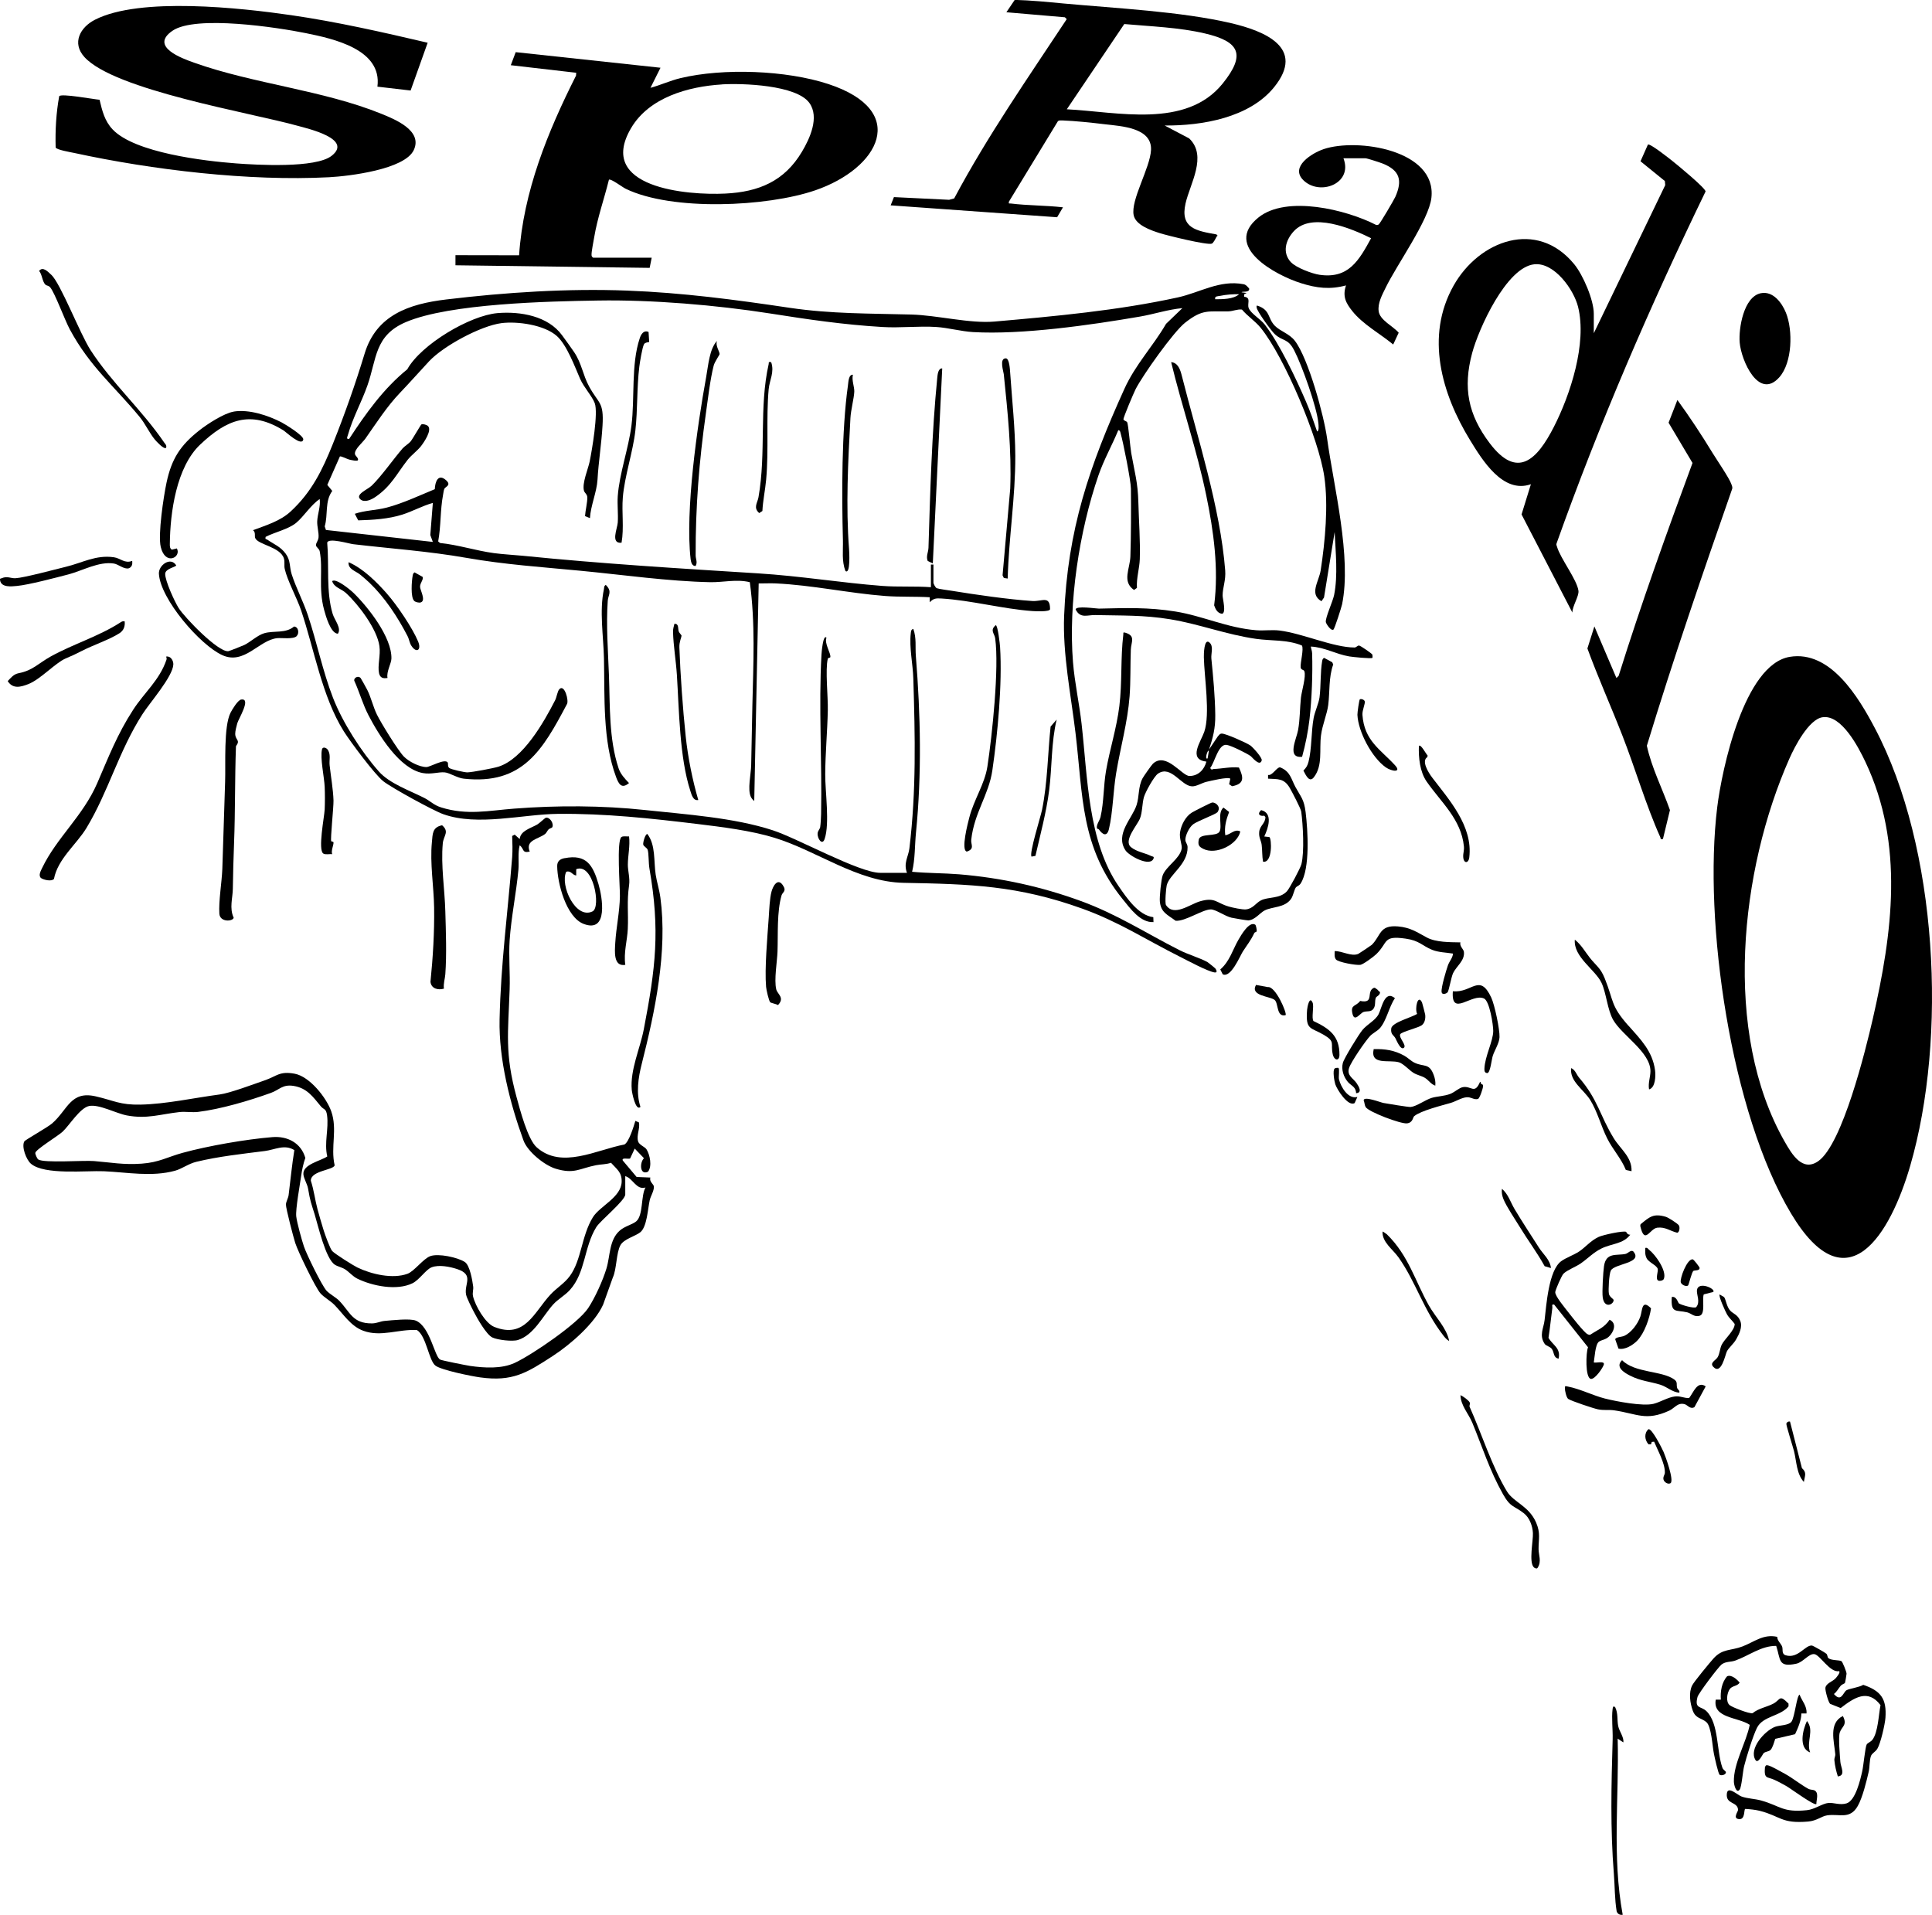 <?xml version="1.0" encoding="UTF-8"?><svg id="Layer_1" xmlns="http://www.w3.org/2000/svg" viewBox="0 0 365.6 362.35"><path d="M338.67,124.3c7.73-1.3,13.07,7.71,16.13,13.51,11.9,22.57,13.73,58.57,6.66,82.86-3.72,12.76-11.9,26.71-22.53,8.97-11.38-19-16.65-55.15-13.97-76.91.88-7.13,5.09-26.98,13.71-28.43ZM344.86,135.73c-2.6.42-5.25,5.57-6.24,7.81-9.34,21.1-12.71,51.81-.88,72.53,1.33,2.33,3.35,5.77,6.35,3.65,4.58-3.25,8.95-21.04,10.29-26.85,3.74-16.3,6.01-33.09-1.39-48.71-1.3-2.75-4.53-9-8.12-8.43Z"/><path d="M171.64,165.2c-.72-1.89.26-3.06.45-4.67,1.31-10.9,1.08-21.15.74-32.13-.08-2.74-.79-5.83-.48-8.56.04-.36.05-.73.48-.82.63,1.73.34,3.39.48,5.12.9,11.14,1.13,22.3.03,33.36-.25,2.5-.15,5.03-.74,7.47,2.95.28,5.98.24,8.92.48,7.93.66,15.56,2.33,23.03,5.06,6.87,2.51,12.2,6.02,18.59,9.26,1.71.87,3.79,1.45,5.33,2.27.09.05,1.44,1.12,1.49,1.2.23.29.5.87-.12.78-1.35-.21-5.11-2.25-6.55-2.97-6.42-3.21-11.56-6.62-18.5-9.11-12.18-4.38-21.07-4.64-33.8-4.88-8.71-.16-16.39-6.07-24.45-8.53-4.44-1.36-9.91-2.04-14.53-2.6-8.85-1.07-17.51-2.01-26.43-1.92-6.75.07-15.16,2.39-21.7.06-1.89-.67-9.79-5-11.37-6.25s-6.24-7.49-7.46-9.44c-4.11-6.55-5.61-15.59-8.07-22.88-.79-2.34-2.62-5.67-3.1-7.85-.15-.65.05-1.32-.16-1.98-.68-2.21-4.9-2.57-5.43-3.86-.16-.4.13-1.08-.41-1.48,2.49-.94,5.15-1.71,7.14-3.56,3.96-3.67,5.98-7.81,7.96-12.75,2.25-5.63,4.26-11.31,6.01-17.08,2.21-7.31,8.36-9.42,15.44-10.27,11.26-1.35,22.93-2.11,34.25-1.68,10.51.4,20.37,1.71,30.78,3.26,7.81,1.16,15.26,1.06,23,1.27,4.88.13,11.09,1.74,15.71,1.33,11.45-1,23.36-2.09,34.67-4.56,4.23-.92,7.93-3.37,12.48-2.51.51.1.76.5,1.07.83.1.85-1.43.45-1.43.71l.95.12-.47.24v.47c1.38.17.53,1.3.85,2.13.4,1.06,2.24,2.08,3.05,3.14,2.83,3.68,5.93,10.25,7.8,14.58.79,1.82,1.46,3.76,2.1,5.64.42-.06.27-1.26.24-1.56-.28-3.04-3.1-10.94-4.57-13.77-1.23-2.38-2.13-1.65-3.69-3.09-.62-.57-3.36-4.31-3.42-5.03-.01-.15-.06-.39.12-.36,2.53.82,1.92,2.39,3.33,3.82,1.02,1.04,2.76,1.49,3.8,2.86,2.56,3.37,5.48,14.12,6.08,18.44,1.27,9.19,4.67,22.45,2.84,31.4-.11.54-1.42,4.66-1.64,4.79-.49.31-1.41-1.14-1.44-1.44-.09-.85,1.32-3.88,1.57-5.1.75-3.74.28-8.13.1-11.92l-2.01,12.39-.48.7c-2.38-1.34-.48-3.73-.15-5.85.84-5.46,1.48-12.3.68-17.76-1.04-7.1-7.52-22.62-12.07-28.17-1.03-1.25-2.46-2.17-3.51-3.41-.88-.11-1.7.32-2.57.34-3.87.08-4.85-.48-8.19,2.15-2.2,1.73-7.98,9.89-9.35,12.55-.33.64-2.38,5.44-2.31,5.74.06.26.55.31.7.54.21.32.59,4.84.77,5.84.65,3.68,1.25,5.49,1.35,9.35.09,3.55.38,7.23.27,10.72-.06,1.77-.67,3.62-.54,5.44l-.55.39c-2.32-1.57-.77-4.01-.69-6.35.13-4.04.14-8.76.1-12.81-.02-1.6-1.45-8.73-1.94-10.46-.08-.27-.08-.57-.45-.62-1.17,2.86-2.73,5.59-3.74,8.52-3.66,10.62-5.73,24.22-4.83,35.4.31,3.84,1.2,7.85,1.63,11.7,1.13,9.94,1.19,22.2,6.98,30.64,1.53,2.23,3.77,5.56,6.59,5.9l.03.93c-2.45.15-4.38-2.55-5.81-4.31-8.03-9.91-7.51-19.52-8.95-31.52-.87-7.22-2.44-14.88-2.15-22.15.66-16.33,4.77-28.27,11.39-42.89,2.13-4.7,5.34-7.95,7.9-12.34l3.09-2.97c-2.73.25-5.36,1.14-8.04,1.6-9.31,1.6-22.28,3.47-31.6,2.93-2.2-.13-4.72-.82-6.9-.96-3.34-.22-6.9.21-10.24,0-7.37-.44-14-1.42-21.24-2.56-10.12-1.59-22.38-2.62-32.54-2.45-9.36.15-28.1.55-36.38,4.08-5.96,2.54-5.5,6.95-7.28,12-1.11,3.15-2.75,6.04-3.7,9.39-.09.33-.38.8.24.72,3.13-4.79,6.53-9.55,11-13.17,2.62-4.72,11.87-10.2,17.09-10.64,4.34-.36,9.56.55,12.21,4.2.75,1.03,1.61,2.19,2.28,3.19,1.44,2.14,1.64,4.3,2.82,6.47,1.81,3.34,2.83,2.86,2.55,7.44-.2,3.44-.75,6.78-.95,10.24-.14,2.34-1.29,4.87-1.43,7.26l-.93-.39c.06-1.01.46-2.62.43-3.56-.02-.58-.52-.82-.63-1.24-.39-1.41.78-4.1,1.07-5.49.46-2.26,1.65-9.22.97-11.07-.49-1.33-2.05-2.97-2.77-4.61-1-2.28-2.5-6.4-4.4-8.1-2.36-2.11-7.45-2.83-10.49-2.44-3.92.51-11.01,4.33-13.71,7.24-1.85,1.99-3.59,3.96-5.48,5.94-2.52,2.64-4.46,5.7-6.56,8.68-.49.7-2.15,2.07-1.96,2.94.08.36.7.72.56,1.13-.13.25-1.37-.04-1.68-.12-.39-.1-1.52-.7-1.74-.58l-2.38,5.38.94,1.14c-1.45,1.96-.77,4.48-1.43,6.71l.23.68,20.23,2.26-.48-1.3.48-6.08c-1.98.55-3.85,1.6-5.77,2.21-2.65.84-5.59,1.01-8.35,1.09l-.65-1.24c1.91-.66,4.01-.65,6.02-1.17,3.01-.78,6.25-2.31,9.12-3.49.05-1.38.63-3.04,2.14-1.69,1.05.94-.12,1.21-.32,1.6-.14.28-.19.83-.26,1.18-.55,2.89-.38,5.9-.92,8.79l.34.3c3.46.35,6.79,1.46,10.22,1.92,1.71.23,3.68.33,5.45.5,14.83,1.5,29.64,2.4,44.51,3.33,8.04.5,15.7,1.78,23.56,2.38,2.93.22,6.19.02,9.16.24v-4.29h.48v3.45c0,.17.38.94.63,1.03.48.17,2.18.38,2.85.49,4.53.74,10.69,1.63,15.21,1.93,1.88.13,3.37-1.14,3.38,1.56-.1.53-2.8.38-3.39.34-5.51-.39-11.61-2.04-17.14-2.37-1.06-.06-1.49-.05-2.25.71v-.95c-2.74-.16-5.74-.03-8.45-.24-6.88-.53-13.79-2.06-20.71-2.38-1.06-.05-2.14.02-3.2.01l-.84,41.17c-.27-.22-.49-.47-.64-.78-.67-1.4.02-4.27.06-5.99.08-3.81.14-7.66.23-11.44.18-7.74.57-15.49-.49-23.2-2.51-.62-5.06.05-7.48,0-7.9-.16-16.58-1.4-24.52-2.16-7.28-.7-14.38-1.17-21.6-2.44s-14.24-1.74-21.45-2.59c-.77-.09-4.69-1.27-4.92-.29.39,4.38-.24,9.24,1.03,13.47.35,1.16,1.72,2.72.99,3.76-1.37-.03-2.3-3.39-2.61-4.53-1.13-4.16-.16-7.67-.83-11.07-.11-.55-.7-.74-.71-1.19,0-.35.44-.85.49-1.43.08-.91-.3-2.1-.25-3.08.06-1.34.66-2.78.47-4.18-1.67,1.1-2.99,3.28-4.44,4.49s-4.1,1.79-5.79,2.66c-.13.57.1.38.31.53,1.27.88,2.49,1.3,3.5,2.68.94,1.29.67,2.48,1.12,3.88.81,2.53,2.18,5.12,3.04,7.68,1.73,5.17,2.8,10.59,4.78,15.7,1.81,4.66,5.36,10.2,8.68,13.94,2.02,2.28,5.87,3.61,8.58,4.99,1.15.58,1.78,1.36,3.2,1.8,4.89,1.54,9.02.6,13.82.23,8.11-.63,16.72-.6,24.71.26,7.74.83,16.92,1.44,24.26,3.85,4.65,1.52,16.35,8.04,20.29,8.04h5.12ZM234.48,55.68c-1.17-.03-2.48.07-3.62.31-.41.09-1.06.01-.9.64,1.4-.01,3.42.01,4.52-.95Z"/><path d="M123.32,48.77l-.38,1.92-36.75-.49v-1.91s12.04.02,12.04.02c.8-12.05,5.41-23.36,10.77-33.99l.04-.55-12.38-1.43.93-2.47,27.4,2.95-1.9,3.8c1.92-.52,3.72-1.36,5.66-1.83,8.12-1.95,20.07-1.5,28.02,1.12,15.45,5.09,9.59,15.96-2.51,20.11-9.13,3.13-27.09,3.96-35.86-.3-.59-.28-2.84-1.99-3.17-1.71-.9,3.64-2.17,7.19-2.79,10.9-.13.78-.52,2.69-.5,3.32,0,.29.09.37.31.54h11.07ZM136.6,15.98c-6.35.39-13.77,2.45-17.19,8.28-6.62,11.29,10.65,12.73,17.84,12.37,6.33-.31,11.17-2.33,14.49-7.89,1.51-2.52,3.36-6.55,1.43-9.25-2.44-3.42-12.7-3.76-16.58-3.52Z"/><path d="M301.6,63.06l13.52-28.03-.07-.77-4.61-3.74,1.4-3.16c.38-.28,4.05,2.64,4.63,3.1.87.68,6.33,5.18,6.28,5.78-10.51,21.69-20.1,43.85-28.19,66.58-.11.24.02.42.08.64.64,2.23,3.79,6.24,4.06,8.35.13.99-1.19,2.96-1.15,4.11l-9.62-18.57,1.77-5.72c-5.28,1.86-9.18-4.53-11.52-8.35-5.38-8.79-8.52-19.65-3.1-29.25,4.82-8.53,15.75-12.63,22.81-4.04,1.68,2.05,3.71,6.77,3.71,9.38v3.69ZM290.36,50.01c-5.3.53-10.56,12.23-11.78,16.8-1.77,6.59-.76,11.64,3.3,17.03,5.28,7,9.01,3.09,12.14-3.01s6.33-15.86,4.6-22.78c-.81-3.25-4.48-8.42-8.26-8.04Z"/><path d="M80.93,8.08l-3.23,9.05-6.28-.73c.92-7.06-8.29-9.06-13.56-10.13s-20.83-3.46-25.22-.45,1.79,5.23,4.14,6.06c11.27,4,24.33,5.18,35.35,9.64,2.69,1.09,7.89,3.21,6.17,6.88s-12.24,4.94-16.04,5.14c-15.16.79-33.4-1.38-48.24-4.6-.62-.13-3.34-.59-3.49-1.03-.09-3.23.09-6.52.67-9.7.32-.58,6.6.59,7.64.67.5,2.09.95,4.01,2.48,5.62,4.2,4.42,17.35,5.97,23.34,6.42,3.98.3,15.06.94,18.09-1.43,4.08-3.19-4.41-5.13-6.44-5.69-8.98-2.5-34.62-6.73-40.33-13-2.43-2.67-.81-5.63,1.98-7.06,8.49-4.36,27.63-2.25,37.13-.87,8.69,1.26,17.31,3.22,25.85,5.22Z"/><path d="M220.43,23.77l4.6,2.42c3.5,3.34.15,8.58-.69,12.33-1.04,4.66,2.03,5.16,5.85,5.84.4.31.1.26,0,.48-.15.31-.6,1.18-.88,1.27-.91.31-8.46-1.55-9.84-1.99-1.64-.52-4.55-1.5-4.94-3.39-.6-2.88,3.11-8.93,3.28-12.34.21-4.24-5.63-4.51-8.69-4.87-2.48-.3-5.64-.64-8.1-.73-.29,0-.57-.04-.82.13l-9.28,15.24c-.07.48.01.31.35.35,3.26.4,6.62.35,9.88.72l-1.11,1.88-31.5-2.25.62-1.56,10.45.51.95-.26c6.29-11.8,13.94-22.79,21.3-33.93l-.35-.35-11.07-.95,1.58-2.34c3.07.08,6.17.39,9.24.68,9.87.91,22.27,1.51,31.73,3.73,6.28,1.48,14.14,4.63,8.13,12.09-4.68,5.81-13.65,7.32-20.7,7.27ZM201.87,20.68c9.54.47,22.57,3.74,29.51-4.88,4.4-5.47,3.22-7.93-3.37-9.47-4.89-1.15-10.25-1.33-15.26-1.78l-10.88,16.14Z"/><path d="M104.47,156.58c-.06.1-.5.19-.68.39-.25.27-.39.66-.64.85-1.33,1.01-3.78,1.14-2.91,3.33-1.52.34-1-.52-1.9-1.19-.38,1.52-.1,3.11-.24,4.64-.4,4.35-1.37,9.02-1.66,13.34-.2,3.02.11,6.24,0,9.29-.28,8.28-.95,12.07,1.3,20.35.65,2.38,2.11,8,3.81,9.52,4.71,4.22,11.33.47,16.6-.52.86-.42,1.79-3.49,2.08-4.47l.67.28c.26,1.19-.5,2.41-.15,3.6.2.68,1.28,1.01,1.59,1.5.65,1.02,1.09,3.21.29,4.23-1.57.75-1.62-1.71-.77-2.55l-1.75-1.82-.87,1.87c-.29.18-1.67-.26-1.39.39l2.62,3.11,2.61.11c-.29.78.65,1.25.66,1.73.02.83-.62,1.78-.79,2.55-.36,1.61-.51,5.04-1.78,6.07-.89.73-3.09,1.27-3.75,2.43-.82,1.44-.7,4.52-1.46,6.16l-1.83,5.11c-1.61,3.58-6.22,7.57-9.53,9.72-4.95,3.22-7.61,4.89-13.72,4.05-1.64-.22-7.37-1.38-8.48-2.23-1.26-.95-1.73-5.65-3.5-6.73-3.48-.21-6.77,1.37-10.14.14-2.42-.88-3.79-3.2-5.52-4.95-.72-.72-1.95-1.4-2.61-2.15-.96-1.1-4.25-7.91-4.76-9.52-.33-1.02-1.77-6.52-1.76-7.26,0-.54.44-1.21.51-1.82.35-2.82.63-5.71,1.08-8.49-1.87-1.17-3.68-.07-5.59.17-4.25.54-8.79,1.03-12.95,2.04-1.52.37-2.68,1.31-4.03,1.69-4.42,1.21-9.06.29-13.45.1-3.41-.15-11.26.75-13.82-1.42-.89-.75-1.83-3.24-1.25-4.24.16-.27,4.38-2.64,5.24-3.38,3-2.6,3.46-6.24,8.28-5.13,3.48.8,4.56,1.64,8.45,1.56,4.85-.1,10.14-1.28,14.99-1.92,1.96-.26,6.4-1.94,8.52-2.67,2.3-.79,2.79-1.79,5.66-1.26s6.03,4.56,6.93,7.11c1.23,3.49-.16,6.71.65,10.24-.28.91-4.5.99-4.51,2.89.58,1.76.79,3.64,1.27,5.42.31,1.14.83,2.95,1.18,4.05.23.72,1.2,3.44,1.61,3.86.55.57,3.93,2.7,4.75,3.1,2.65,1.28,6.7,2.23,9.51,1.18,1.25-.47,2.98-2.86,4.29-3.33,1.52-.55,5.19.23,6.53,1.11.95.62,1.43,3.47,1.58,4.62.09.66-.19,1.16-.02,1.89.4,1.73,2.31,5.1,4.01,5.77,5.82,2.32,7.54-2.8,10.65-6.13,1.14-1.23,2.63-2.1,3.65-3.49,2.22-3.03,2.2-7.61,4.36-11.12,1.32-2.14,5.36-3.76,5.45-6.71.06-1.83-.95-2.41-2.02-3.61-.9.33-1.91.28-2.81.46-3.18.63-4.14,1.74-7.68.66-2.12-.65-5.31-3.24-6.07-5.35-2.57-7.05-4.68-15.37-4.52-22.88.23-10.57,1.56-20.31,2.38-30.7.1-1.31.05-2.72,0-4.03l.48-.25.95.84c.12-1.58,2.1-2.05,3.32-2.76.45-.27,1.42-1.21,1.61-1.27.76-.2,1.62,1.15,1.21,1.83ZM118.32,222.58v3.45c0,1.14-4.72,4.95-5.48,6.18-2.37,3.84-2.01,8.59-5,11.9-.95,1.05-2.24,1.72-3.18,2.76-1.97,2.2-3.63,5.75-6.64,6.7-1.05.33-3.86,0-4.86-.48-1.13-.55-2.88-3.65-3.49-4.84-.37-.72-1.36-2.63-1.48-3.3-.37-2,1.56-3.7-1.63-4.78-1.4-.47-3.51-.89-4.89-.35-1.1.43-2.31,2.39-3.64,3.03-2.96,1.43-7.53.52-10.4-.88-.88-.43-1.53-1.25-2.3-1.75-.61-.4-1.43-.55-1.96-.89-1.77-1.14-3.17-7.41-3.82-9.51-.7-2.24-.84-2.47-1.26-4.93-.14-.83-.83-1.91-.88-2.7-.12-1.87,3.31-2.51,4.52-3.35-.61-2.6.31-5.2-.04-7.79-.18-1.33-.62-1.03-1.17-1.69-1.48-1.78-2.61-3.47-5.17-3.87-2.09-.33-2.63.72-4.28,1.32-4.13,1.49-9.52,3.08-13.78,3.6-1.15.14-2.41-.1-3.54.03-3.65.41-6.11,1.35-9.93.64-2.04-.38-5.28-2.16-7.15-1.79-1.73.35-3.72,3.64-5.02,4.86-.82.78-5.12,3.38-5.17,4.02-.02.28.36,1.11.56,1.24,1.1.71,8.57.14,10.53.3,3.25.26,5.55.74,9.05.49,3.26-.23,4.88-1.26,7.72-2.04,4.83-1.33,12.05-2.58,17.01-2.98,2.85-.23,5.42,1.1,6.23,3.94-.38,1.04-.64,2.31-.79,3.4-.24,1.7-1.08,6.29-.93,7.67.13,1.17,1.05,4.5,1.46,5.7.5,1.48,3.34,7.31,4.27,8.35.56.62,1.8,1.28,2.39,1.89,2.09,2.16,2.5,4.32,6.19,4.3.93,0,1.61-.4,2.41-.47,1.38-.12,4.87-.51,5.94-.04,2.67,1.15,3.5,6.75,4.55,7.35.3.18,4.98,1.1,5.7,1.21,2.68.38,5.93.58,8.42-.57,3.32-1.54,11.98-7.46,13.91-10.37,1.3-1.96,2.78-5.24,3.46-7.49.73-2.4.49-5.44,2.55-7.21.94-.81,2.32-1.1,3.06-1.7,1.39-1.13.88-4.87,1.78-6.43-1.72.54-2.39-1.74-3.81-2.14Z"/><path d="M314.69,158.77c-.61.09-.37-.05-.5-.33-2.67-5.92-4.77-13.08-7.18-19.25-2.15-5.51-4.6-10.96-6.62-16.48l1.32-4.17,4.17,9.76.42-.41c4.25-13.57,9.05-26.95,13.98-40.28l-4.53-7.62,1.67-4.3c2.35,3.24,4.57,6.6,6.65,10.02.8,1.31,3.2,4.8,3.58,5.95.09.27.21.51.15.81-5.63,16.13-11.18,32.29-16.16,48.65.9,4.17,2.95,8.14,4.37,12.18l-1.33,5.49Z"/><path d="M254.23,29.96c1.84,4.8-4.5,7.18-7.59,4.14-2.59-2.54,1.64-5.14,3.84-5.88,6.38-2.15,21.42.16,20.39,9.21-.48,4.25-6.57,12.69-8.67,17.04-.66,1.36-1.51,2.88-1.31,4.42.22,1.71,2.74,2.83,3.79,4.07l-1.04,2.23c-2.47-2.04-5.72-3.79-7.73-6.31-1.25-1.56-1.89-2.82-1.2-4.87-3.05.82-5.55.51-8.51-.42-4.75-1.48-14.93-6.94-8.04-12.45,5.3-4.24,16.6-1.47,22.2,1.4.2.07.37.04.54-.07.26-.17,2.88-4.63,3.14-5.21,1.39-3.13.85-5.01-2.36-6.3-.47-.19-2.98-1.01-3.28-1.01h-4.17ZM244.32,49.64c.95,1.02,3.99,2.16,5.38,2.36,5.5.8,7.46-2.72,9.76-6.92-3.73-1.85-11.25-5.02-14.64-1.31-1.55,1.69-2.22,4.05-.51,5.88Z"/><path d="M336.31,309.76c.04.77.67,1.19.92,1.81.22.52-.17,1.41.7,1.67,2.31.69,3.64-1.94,4.94-1.85.23.02,2.58,1.38,2.75,1.56.24.24.16.66.39.84.58.46,2.09.32,2.47.57.19.13.96,2.01.95,2.37,0,.19-.26,1.66-.31,1.75-.07.12-.56.25-.79.52-.44.51-.73,1.15-1.29,1.56,1.4,1.66,1.75-.34,2.38-.71.51-.3,2.45-.56,3.17-1.02,3.36,1.15,4.45,2.65,4.2,6.24-.09,1.25-.91,4.82-1.53,5.85-.38.63-1.02.83-1.22,1.4-.28.8-.22,2.07-.41,2.92-.42,1.84-1.17,4.91-2.07,6.5-1.5,2.66-3.51,1.43-5.82,1.79-1.08.17-1.92,1.03-3.59,1.17-5.08.44-5.18-1.02-9.15-2.03-.84-.21-1.86-.31-2.73-.36-.32.06.05,2.06-1.2,1.93s-.15-1.43-.17-1.76c-.07-1.62-2.4-.96-2.11-3.13.19-1.43,2.05.35,2.74.6,1.14.42,2.54.43,3.75.77,3.69,1.04,4.03,2.3,8.64,1.83,1.52-.15,2.91-1.27,4.1-1.37,1.01-.08,2.16.46,3.41.08,1.71-.53,2.61-4.48,2.97-6.08.24-1.07.56-4.54.84-5.06.16-.29.78-.5,1.08-.89,1.09-1.42,1.18-4.81,1.54-6.56-2.4-3.18-5.01-1.39-7.54.55l-1.98-.79c-.36-.26-.98-2.56-.91-3.04.12-.83,1.28-1.16,1.86-1.72.17-.17,1.1-1.24.72-1.43-1.72.33-3.61-3.07-4.66-3.22s-2.12,1.53-3.42,1.81c-3.52.76-2.95-.78-3.81-3.37-2.83-.03-5.15,1.85-7.73,2.77-.89.32-1.78.13-2.6.74-.56.41-4.38,5.46-4.56,6.15-.61,2.32.67,1.68,1.71,2.71,2.35,2.32,1.88,7.57,3,10.69.14.39.62.66.65.78.12.51-.79.78-1.16.56-.29-.18-.98-3.4-1.1-4.01-.3-1.47-.47-5.14-1.42-5.96s-2.02-.65-2.58-2.18c-.52-1.43-.8-3.4-.11-4.78.36-.71,3.32-4.29,4-5.05,1.73-1.95,3.29-1.46,5.53-2.32s3.95-2.4,6.57-1.81Z"/><path d="M333.19,55.49c2.32-.48,4,1.79,4.77,3.69,1.34,3.32,1.22,9.43-1.25,12.21-3.89,4.38-7.21-3.16-7.5-6.55-.23-2.69.75-8.68,3.98-9.35Z"/><path d="M228.77,141.86l1.67-2.49c.23-.24.38-.56.78-.55.77.01,4.62,1.72,5.38,2.24.48.33,2.3,2.34,2.16,2.83-.35,1.29-1.87-.66-2.06-.79-.79-.57-3.67-1.99-4.55-2.14-1.6-.27-2.28,3.33-3.14,4.37.32.51.41.2.65.19,1.6-.05,3.18-.45,4.79-.28.87,1.86,1.1,3.1-1.3,3.54l-.56-.38.23-1.04c-.39-.41-3.79.42-4.53.59-.87.21-1.9.89-2.73.85-2.05-.08-3.96-4.08-6.43-2.4-.76.52-2.42,3.54-2.67,4.47-.33,1.22-.29,2.92-.74,4.02-.52,1.29-3.18,4.2-1.7,5.42,1.08.89,2.64,1.09,3.81,1.67.24.12.62.06.46.48-.64,1.68-4.64-.49-5.33-1.57-1.98-3.09,1.29-5.98,2.12-8.55.53-1.63.28-3.45,1.13-5.06.2-.38,1.72-2.54,1.98-2.78,2.5-2.26,5.46,2.32,6.88,2.34,1.66.02,2.83-1.2,3.22-2.72-3.55-.41-1.04-3.78-.4-5.64,1.15-3.37,0-10.31-.08-14.11-.01-.5.02-3.75,1.09-2.76.79.72.24,2.09.33,3,.35,3.54.7,7.14.74,10.7.03,2.47-.42,4.27-1.2,6.56ZM228.52,143.53l.24-1.43c-.15-.33-.66,1.03-.47,1.43h.23Z"/><path d="M259.66,123.81c.08.13.09.59.05.67-.15.22-3.79-.16-4.37-.26-2.6-.44-4.66-1.74-7.29-1.87.06.44.24.84.25,1.3.12,3.88-.06,8.56-.49,12.39-.27,2.34-.78,4.92-1.41,7.17-2.95.32-1.07-3.34-.76-5.05.38-2.14.32-4.06.54-6.13.13-1.2,1-4,.65-5-.12-.36-.64-.2-.7-.74-.1-.87.64-3.5.23-4.14-2.76-1.14-5.76-.85-8.63-1.25-5.69-.81-10.71-2.79-16.28-3.71-5.02-.83-9.24-.68-14.22-.8-1.45-.04-2.78.72-3.68-1.05,0-.78,3.88-.16,4.4-.17,5.1-.11,9.33-.28,14.49.55s9.76,3.09,15.26,3.54c1.47.12,2.98-.12,4.46.06,4.35.55,10.15,3.2,14.16,3.21.34,0,.55-.39.86-.37.29.02,2.42,1.53,2.49,1.66Z"/><path d="M245.26,167.88c-.37.47-.52,1.63-.97,2.25-1.21,1.68-3.52,1.41-4.98,2.16-.9.46-1.81,1.79-3.08,1.88-.26.02-2.79-.42-3.19-.51-1.27-.3-3.01-1.58-3.92-1.57-1.59.02-4.84,2.3-6.65,2.15-1.56-1.17-2.81-1.56-2.99-3.69-.07-.88.25-4.14.55-4.93.66-1.71,3.22-3.12,3.58-5,.14-.74-.49-1.92-.3-3.15.21-1.36,1.04-2.98,2.24-3.71.41-.25,3.62-1.89,3.84-1.9.63-.03,1.34.61,1.25,1.26-.06.2-.12.43-.27.59-.42.43-3.63,1.6-4.54,2.24-.75.53-1.53,2.1-1.52,2.98,0,.46.41.8.42,1.37.06,3.29-3.45,5.15-3.95,7.25-.13.54-.37,3.35-.13,3.72,1.51,2.28,4.5-.16,6.46-.72,2.86-.81,3.03.31,5.42,1,.72.21,2.55.6,3.23.54,1.35-.13,1.88-1.21,2.84-1.7,1.42-.73,3.56-.26,4.93-1.73.51-.55,2.54-4.36,2.74-5.12.59-2.31.3-7.51-.03-9.95-.08-.59-1.76-3.78-2.18-4.5-1.08-1.84-2.23-1.63-4.1-1.74v-.71c.79.21,1.61-1.44,2.26-1.44,1.97.76,2.11,2.23,2.93,3.74,1.06,1.95,1.61,2.28,1.92,4.75.41,3.38.89,10.66-.95,13.51-.29.44-.7.49-.85.69Z"/><path d="M10.2,166.33c-.43.52-1.92.19-2.45-.18-.54-.49-.02-1.39.23-1.91,2.73-5.7,7.72-9.82,10.41-16.02,2.16-4.98,3.78-9.24,6.81-13.91,2.11-3.26,4.97-5.58,6.29-9.43.09-.25.03-.4-.05-.63.84-.17,1.4.76,1.36,1.51-.13,2.32-4.46,7.22-5.83,9.37-4.5,7.01-6.42,14.61-10.6,21.54-1.89,3.13-5.44,5.85-6.16,9.66Z"/><path d="M84.72,144.29c.14.22-.07.72.28,1.03.31.28,2.93.85,3.45.84.95-.03,4.89-.77,5.85-1.07,4.69-1.47,8.6-8.39,10.75-12.58.3-.58.42-1.67.79-2.08.98-1.1,1.89,2.27,1.42,2.86-4.56,8.62-8.35,15.29-19.51,14.06-1.21-.13-2.68-1.11-3.59-1.19-1.19-.11-2.54.42-4.15.13-4.4-.8-8.33-7.2-10.27-10.92-1.09-2.09-1.73-4.44-2.71-6.58-.08-.53.74-1,1.21-.49.09.1,1.12,1.99,1.28,2.29.71,1.44,1.1,3.19,1.8,4.62.76,1.56,4.01,6.85,5.12,7.97.93.94,2.92,1.97,4.25,1.97.71,0,3.51-1.69,4.05-.85Z"/><path d="M307.72,233.12c.06.03.19.55.78.53-1.34,1.78-3.52,1.65-5.48,2.62-1.51.75-2.54,1.87-3.87,2.8-.91.64-2.58,1.26-3.28,1.95-.36.36-1.48,2.95-1.56,3.46-.11.72,1.87,3.06,2.43,3.79s3.04,3.91,3.67,4.2c.18.08.33.18.54.09,1.43-.95,2.63-1.31,3.64-2.82,1.46.68.77,2.36-.14,3.2-.67.62-1.41.6-1.89.96-.69.53-.8,3-.96,3.92.43.14,2.04-.35,1.91.36-.11.56-1.68,2.88-2.47,2.75-1.08-.17-.94-5.03-.53-5.98l-6.41-8.08c-.57-.1-.3.26-.34.6-.26,1.89-.43,3.8-.73,5.69.83,1.44,2.36,1.92,1.91,3.94-1.06-.18-.78-1.23-1.32-1.89-.33-.4-1.07-.54-1.31-.9-1.1-1.64-.2-2.95-.02-4.5.33-2.78.76-9.41,3.14-11.15.92-.67,2.41-1.18,3.4-1.84,1.23-.83,2.18-2.05,3.68-2.75.8-.38,4.73-1.24,5.22-.96Z"/><path d="M45.66,132.38c1.94-.29-.53,3.65-.76,4.49-.15.54-.4,1.5-.39,2.03.02.76.48,1.05.51,1.44.04.45-.36.72-.37.93-.22,6.1-.12,12.22-.36,18.33-.11,2.85-.19,5.7-.23,8.58-.02,1.77-.69,3.66.16,5.48-.12.72-2.6.92-2.71-.76-.15-2.41.46-5.9.56-8.43.2-5.5.34-11.1.53-16.54.12-3.3-.3-10.43,1.02-13.05.32-.63,1.39-2.41,2.03-2.51Z"/><path d="M44.24,77.88c2.9-.46,6.47.72,9.03,2.04.69.36,4.27,2.54,4.12,3.26-.29,1.4-3.27-1.44-3.74-1.73-6.28-3.9-10.78-2.05-15.78,2.69-4.48,4.24-5.68,12.81-5.73,18.81,0,.43-.02.8.38,1.07l.95-.24c.91,1.65-2.18,3.36-3.05-.28-.56-2.33.54-9.55,1.09-12.15.97-4.56,2.62-7.09,6.25-9.94,1.49-1.17,4.63-3.22,6.48-3.52Z"/><path d="M207.95,156.96c-.06-.09-.35-.09-.38-.26-.12-.68.53-1.4.69-2.13.64-2.78.55-5.89,1.04-8.72.71-4.08,2.01-8.08,2.52-12.24.55-4.48.21-9.06.75-13.54.03-.28-.1-.48.35-.35,2.04.6,1.13,1.74,1.07,3.2-.11,2.86-.02,6.01-.23,8.82-.38,4.97-1.74,9.71-2.55,14.59-.56,3.35-.61,7.38-1.36,10.55-.36,1.52-1.19,1.09-1.9.08Z"/><path d="M84.03,187.08c-1.08.33-2.42.04-2.57-1.28.47-4.68.76-9.35.69-14.07-.06-3.98-.81-8.35-.42-12.36.15-1.58.07-2.83,1.93-3.2,1.44,1.25.27,1.95.13,3.42-.38,4.21.37,8.7.48,12.87.11,3.93.27,8.08,0,11.9-.06.87-.4,1.77-.26,2.72Z"/><path d="M276.36,178.31c-.21.74.6,1.3.66,1.8.21,1.68-1.45,2.75-2.05,4.05-.35.75-.78,3.29-1.03,3.61-.19.23-1.04.61-1.14-.06-.11-.82.85-4.05,1.19-5.01.29-.84.92-1.42.96-2.25-1.27-.21-2.74-.22-3.94-.71-1.92-.78-2.39-1.75-5.02-2.12-4.39-.63-3.24.7-5.56,2.95-.48.46-2.43,1.92-3,2.01-.78.12-4.25-.49-4.64-1.04-.33-.48-.22-1.01-.22-1.56,1.43-.03,3.14,1.08,4.46.53.14-.06,2.43-1.59,2.57-1.72,1.75-1.76,1.4-3.78,4.94-3.48,2.37.2,3.6,1.1,5.47,2.1,1.74.93,4.4.88,6.34.92Z"/><path d="M221.62,68.53c1.33.1,1.76,1.52,2.03,2.61,2.97,11.74,7.25,24.81,8.2,36.8.15,1.88-.49,3.24-.49,4.76,0,.6.73,3.29-.11,3.45-.87-.12-1.23-.85-1.49-1.6.89-6.92-.1-14.08-1.51-20.87-1.75-8.47-4.59-16.75-6.63-25.15Z"/><path d="M121.18,209.48c-.92.85-1.6-2.82-1.63-3.24-.33-3.79,1.57-7.78,2.28-11.47,2.23-11.61,3.11-18.66,1.06-30.45-.17-.99-.11-2.76-.32-3.48-.13-.43-.78-.66-.85-1.03s.37-2,.78-1.99c1.6,2.07,1.19,5.15,1.58,7.7.22,1.42.69,2.84.89,4.35,1.37,10.17-1.01,21.53-3.52,31.41-.67,2.63-1.12,5.58-.25,8.2Z"/><path d="M338.45,322.38v.52c-1.56,1.91-4.82,1.8-5.96,4.04-.77,1.53-2.01,5.56-2.45,7.31-.24.97-.47,3.88-.82,4.38-.63.91-1.1-.85-1.11-1.45-.1-3.45,2.33-7.41,3-10.78-2.17-1.48-7.06-1.22-6.43-4.77h.96c-.11-1.52.15-3.26,1.19-4.42.81-.38,1.88.6,2.37,1.2-.45.71-1.4.56-1.87,1.22-.52.73-.8,2.42-.01,3.05.5.4,3.71,1.67,4.33,1.51,1.16-.94,2.67-1.14,3.92-1.8,1.42-.76,1.07-1.82,2.88-.01Z"/><path d="M322.77,262.36l-2.12,3.91c-.78.49-1.32-.41-1.85-.55-1.35-.37-1.91.76-2.94,1.23-4.4,2.01-6.04.58-10.36-.06-1.05-.16-1.98.04-3.13-.2-.82-.17-5.02-1.57-5.6-1.96-.36-.24-.65-1.58-.64-2.04,0-.52.1-.39.55-.31,2.26.42,4.8,1.71,7.02,2.27s7.2,1.5,9.2,1c1.26-.31,2.77-1.26,4.09-1.4,1.02-.11,1.71.36,2.65.3.83-1.04,1.54-3.32,3.14-2.2Z"/><path d="M9.68,51.97c1.77,1.6,5.42,11.13,7.47,14.31,4.04,6.24,9.68,11.24,13.94,17.49.22.32.47.46.35.96-.41.41-1.88-1.25-2.14-1.55-1.04-1.26-1.8-2.98-2.87-4.28-4.85-5.89-9.37-9.43-13.21-16.55-.96-1.77-2.82-6.88-3.71-7.96-.31-.38-.69-.3-.94-.55-.57-.57-.6-1.93-1.17-2.57.7-.91,1.65.13,2.27.7Z"/><path d="M280.28,205.09c.16.16.39.06.37.44-.02.44-.6,2.21-.95,2.43-.82.21-1.28-.4-2.19-.32-.97.09-2.05.8-2.99,1.07-1.62.47-5.66,1.47-6.9,2.5-.29.24-.23,1.24-1.38,1.37s-7.26-2.15-7.82-3.1c-.2-.34-.2-.89-.37-1.28.09-.82,3.23.43,3.75.52.72.13,4.74.8,5.15.76,1.11-.11,2.81-1.38,4-1.73,1.1-.32,2.34-.3,3.52-.76.77-.3,1.64-1.13,2.33-1.26,1.63-.31,2.24,1.44,3.27-1,.16-.07.08.22.22.37Z"/><path d="M188.42,118.3c.4,0,.8,3.62.83,4.16.43,6.93-.45,16.37-1.46,23.3-.67,4.66-3.44,8.04-4,13.16-.1.89.72,1.72-.84,2.23-1.16-.27.22-5.45.47-6.43.87-3.41,2.92-6.34,3.43-9.67.9-5.86,2.25-18.72,1.47-24.27-.13-.92-1.05-1.5.11-2.48Z"/><path d="M56.14,120.38c-.65.63-2.84.3-3.67.38-3.44.33-6.21,5.12-10.4,3.22s-11.7-10.57-12-15.39c-.1-1.65,2.24-3.3,3.27-1.61,0,.32-2.06.6-2.08,1.61-.02,1.32,1.79,5.28,2.56,6.49,1.12,1.77,7.42,8.32,9.37,8.15.2-.02,2.72-1.02,3.07-1.19,1.18-.59,2.46-1.83,3.74-2.21,1.87-.54,4.03.09,5.64-1.27.88.06,1.01,1.32.5,1.81Z"/><path d="M23.59,117.58c.11.92-.18,1.73-.97,2.24-1.89,1.22-5.01,2.26-7.12,3.35-1.36.7-1.73.85-3.09,1.44-1.96.85-4.76,3.96-7.06,4.85-1.47.57-2.92.95-3.89-.57.65-.68,1.11-1.31,2.09-1.5,2.67-.52,3.7-1.86,6.08-3.18,4.24-2.34,9.09-3.8,13.12-6.4.29-.19.47-.3.84-.23Z"/><path d="M106.83,162.4c4.15-.82,5.38,1.34,6.42,4.89.73,2.46,1.92,9.33-2.79,7.55-3.32-1.25-5-7.76-5.02-10.96,0-.9.51-1.32,1.39-1.49ZM107.15,164.97c-1.21,2.53,1.77,9.09,4.99,7.49,1.63-.81.12-9.25-3.1-7.98v1.19c-.76-.07-.98-1-1.89-.7Z"/><path d="M250.55,124.48l1.55.84.19.42c-.88,2.44-.63,5.18-.94,7.64-.22,1.76-1.12,3.79-1.37,5.77-.36,2.77.38,5.69-1.35,7.93-.87,1.13-1.54-.43-1.98-1.26.55-.56.77-.92.97-1.68.63-2.45.49-5.73.97-8.29.23-1.21.96-2.77,1.11-3.89.28-2.13.13-4.73.5-6.88.05-.28.12-.43.36-.6Z"/><path d="M131.65,107.1c-.72.06-.89-.75-.96-1.3-1.05-9.12,1.25-25.17,2.94-34.45.4-2.18.6-5.28,2.06-6.86-.38.85.49,2.02.48,2.51,0,.17-.92,1.43-1.12,2.2-.66,2.57-1.08,6.3-1.47,9.01-1.28,9.02-1.97,17.75-1.94,26.88,0,.7.4,1.27,0,2.01Z"/><path d="M145.75,189.66c-.26-.25-.74-2.4-.78-2.91-.3-3.46.25-9.45.5-13.11.1-1.44.17-3.6.53-4.93.26-.98,1.12-2.61,2.09-1.27.86,1.2-.01,1.37-.19,1.98-.91,3.16-.65,7.34-.77,10.66-.07,1.92-.67,5.31-.24,7.13.22.93,1.67,1.57.34,2.98-.3-.19-1.34-.39-1.48-.53Z"/><path d="M119.04,158.29c.22,1.79-.22,3.56-.23,5.35,0,1.16.42,2.53.24,3.83-.46,3.25-.11,5.19-.25,8.32-.1,2.19-.81,4.49-.47,6.79-2.3.4-1.99-2.6-1.9-4.17.17-2.9.83-5.8.88-8.82.03-1.69-.66-10.54.29-11.2.33-.23,1.03-.07,1.44-.11Z"/><path d="M156.4,120.68c-.45,1.07.84,2.9.73,3.66-.02.16-.44.12-.48.31-.51,2.05.06,7.26,0,9.73-.08,4-.47,8.11-.49,12.12-.02,3.34.89,9.36-.12,12.28-.44,1.28-1.39-.08-1.32-1.07.04-.53.43-.81.49-1.2.09-.64.16-1.83.17-2.51.19-9.83-.48-20.38.07-30.11.02-.33.29-4,.96-3.2Z"/><path d="M305.64,323.05c.59,1.18.34,2.39.58,3.59.2,1,1.12,2.09.97,3.08l-1.07-.71c.28,11.16-1.09,22.28.95,33.33-.54.08-.95-.14-1.14-.64-.39-2.35-.34-4.73-.53-7.09-.69-8.5-.48-17.01-.23-25.47.05-1.79-.23-4.04-.01-5.73.04-.33.13-.7.47-.35Z"/><path d="M79.68,84.41c-.66.85-1.84,1.72-2.53,2.59-2.1,2.67-3.08,4.95-6.08,7.02-.74.51-2.07,1.17-2.86.48-1.08-.95,1.37-1.85,2.15-2.62,1.86-1.81,4.03-4.94,5.83-7.03.34-.39,1.17-.9,1.52-1.33.41-.5,1.88-3.11,2.04-3.21.24-.15,1.01.1,1.19.26.92.78-.71,3.12-1.27,3.85Z"/><path d="M122.85,64.72c-.32.07-.77.09-.97.4-.32.51-.81,3.49-.9,4.27-.49,4-.3,8.1-.75,12.11s-2.05,8.65-2.37,12.63c-.23,2.83.25,5.74-.24,8.57-2.13.24-.8-2.65-.72-3.81.11-1.65-.11-3.35,0-4.99.3-4.25,2.04-9.04,2.59-13.36.66-5.16-.1-11.54,1.57-16.53.25-.76.75-1.6,1.67-1.19l.12,1.9Z"/><path d="M290.23,296.56c-.94-.98-.09-4.94-.15-6.44-.06-1.32-.62-2.9-1.69-3.74-1.91-1.51-2.51-1.03-3.98-3.64-2.54-4.52-3.87-8.85-5.79-13.49-.73-1.76-2.2-3.26-2.25-5.24.47.19,1.61,1.01,1.77,1.42.09.23-.13.59-.04.78,2.25,5.01,4.26,11.4,7.07,16.02,1.27,2.08,4.14,2.71,5.52,5.9.87,2.02.45,3.11.46,5.02,0,1.06.6,2.33-.15,3.48-.14.36-.63.08-.77-.06Z"/><path d="M114.63,110.68c1.28,1.27.46,1.86.38,2.99-.33,4.62.05,9.39.22,14.03.22,5.8-.03,12.12,1.83,17.69.36,1.09,1.18,1.98,1.97,2.79-1.39,1.18-1.95.19-2.44-1.12-2.58-6.91-2.14-15.18-2.3-22.46-.09-4.15-.89-9.01-.01-13.09.07-.32-.03-.6.36-.83Z"/><path d="M190.68,109.48l-.72-.11-.24-.5,1.45-16.41c.27-7.28-.48-14.43-1.22-21.65-.05-.5-.9-3,.38-3,.69,0,.79,2.15.83,2.74.36,5.2.94,10.48.97,15.7.03,7.76-1.23,15.48-1.44,23.22Z"/><path d="M308.17,194.1c2.26,2.56,4.54,4.8,5.02,8.42.14,1.04.09,3.3-1.13,3.63-.22-1.17.26-2.35.26-3.45,0-3.59-5.29-6.7-7.03-9.66-1.11-1.9-1.32-5.13-2.23-7.06-1.19-2.51-5.33-4.87-5.05-8.16,1.18.91,1.94,2.28,2.86,3.45,1.19,1.5,1.98,1.84,2.8,3.87,1.77,4.39,1.06,5.09,4.49,8.97Z"/><path d="M25.02,106.15c.07.61-.04,1.15-.65,1.39-.9.24-1.97-.77-2.82-.9-2.82-.45-5.97,1.37-8.62,2.06-2.35.61-7.52,1.98-9.72,2.18-1.02.1-2.95.33-3.19-1.04-.07-.45.05-.3.3-.42,1.04-.46,1.74.05,2.62,0,1.63-.09,7.5-1.67,9.51-2.16,3.16-.76,5.66-2.29,9.09-1.81,1.29.18,2.04,1.24,3.47.69Z"/><path d="M161.4,70.91c-.26,1.04.3,2.31.26,3.21-.06,1.3-.65,3.46-.73,5-.45,8.18-.88,16.73-.26,24.78.03.41.31,4.9-.69,4.15-.72-1.91-.42-3.85-.47-5.84-.23-8.64-.25-20.75.95-29.27.09-.61.1-2.09.95-2.03Z"/><path d="M178.3,69.72l-1.78,36.9-.96-.46c-.37-.83.11-1.67.14-2.5.32-10.43.63-21.8,1.66-32.15.06-.58.16-1.87.95-1.79Z"/><path d="M132.13,151.39c-.96.19-1.27-1.02-1.49-1.72-2.05-6.26-2.13-15.33-2.55-21.97-.17-2.62-.66-5.5-.73-8.1-.02-.55.13-1.03.26-1.55.89-.07.63.89.82,1.44.11.31.53.66.53.82,0,.26-.44,1.14-.41,2.16.19,5.26.65,11.65,1.2,16.89.42,3.96,1.27,8.21,2.38,12.03Z"/><path d="M62.69,159.19c.04.07.4.05.42.21.06.47-.5,1.56-.25,2.23-.48-.05-1.28.15-1.68-.11-1.05-.69.19-6.9.26-8.33.06-1.34.06-2.96,0-4.31-.08-1.83-.9-5.49-.5-7.1.13-.53.88-.32,1.17.23.5.93.16,1.85.27,2.82.23,2.11.67,4.58.73,6.67.03,1.23-.62,7.35-.43,7.68Z"/><path d="M261.05,194.64c-.39.43-1.33.93-1.74,1.36-.92.97-3.65,4.93-4.02,6.1-.47,1.45.8,1.94,1.43,2.88.43.63,1.13,1.81-.1,1.89-.04-1.24-.97-1.43-1.56-2.13-.81-.97-1.27-2.34-.95-3.59.23-.9,3.01-5.4,3.7-6.23.91-1.1,2.43-1.8,3.05-2.97s1.14-4.7,3.11-3.06c-1.15,1.68-1.58,4.29-2.91,5.75Z"/><path d="M341.83,324.24h-.95c-.01,1.33-.63,2.72-1.19,3.93l-3.76.88c-.17.55-.5,1.72-.88,2.09-.36.35-.93.29-1.3.61-.17.14-1.05,2.11-1.55,1.31-1.33-2.14,1.76-5.56,3.71-6.29.86-.32,2.56-.25,3.09-.96.63-.85.98-4.88,1.54-5.13.45,1.22,1.44,2.16,1.31,3.57Z"/><path d="M274.94,187.58c3.62.36,5.05-3.52,7.26,1.2.64,1.38,1.62,6.02,1.56,7.49-.04,1.11-.92,2.45-1.27,3.51-.23.7-.46,3.15-1.01,3.28-.52-.01-.59-.36-.58-.8.07-2.32,1.67-5.27,1.67-7.18,0-1.18-.69-5.64-1.74-6.13-2.3-1.07-6.28,3.63-5.9-1.37Z"/><path d="M73.33,128.29c-.84.15-1.4-.01-1.6-.89-.32-1.45.32-3.37.07-5.14-.45-3.22-3.95-7.85-6.33-10.04-.9-.83-2.22-1.01-2.62-2.26.78-.58,3.47,1.68,4.06,2.25,2.79,2.72,7.24,8.39,7.16,12.4-.02.98-.98,2.49-.74,3.68Z"/><path d="M145.93,68.53c.66,1.89-.31,3.38-.47,5.12-.5,5.45.04,11.47-.48,17.14-.18,1.97-.61,3.93-.71,5.91l-.6.39c-1.18-1.02-.32-1.95-.14-2.99,1.49-8.45.08-17.01,1.93-25.21.08-.37-.16-.42.47-.36Z"/><path d="M270.13,143.25c-1.23.72.18,2.95.87,3.87,3.2,4.2,7.74,9.19,7.04,15.12-.14,1.2-1.08,1.2-1.15-.08-.04-.72.21-1.2.13-2.01-.52-5.14-4.33-8.33-7.05-12.25-1.29-1.86-1.55-4.54-1.47-6.75.37-.42,1.39,1.63,1.65,1.8l-.04.3Z"/><path d="M231.86,158.05c1.04-.12,1.77-1.27,2.85-.71-.55,2.53-4.64,4.49-6.99,3.3-.84-.42-1.07-.72-.87-1.76.26-1.28,3.41-.48,3.94-1.54s-.47-3.47.73-4.52l1.07.83c-.57,1.5-.92,2.76-.73,4.4Z"/><path d="M298.82,203.93c3.58,4.16,3.89,7.1,6.54,11.44,1.28,2.09,3.5,3.61,3.38,6.26l-1.07-.23c-.85-2.13-2.47-3.85-3.54-5.98-1.15-2.29-1.86-5.11-3.21-7.27-1.22-1.96-3.93-3.54-3.6-6.03.79.33,1.01,1.25,1.51,1.82Z"/><path d="M271.6,205.44c-.83-.27-1.26-1.05-1.97-1.48-.66-.39-1.47-.52-2.15-.94-.76-.46-1.91-1.75-2.76-2-1.85-.54-5.47.64-4.77-2.49,2.12-.06,3.93.21,5.78,1.24.71.39,1.26,1.01,1.98,1.35,1.77.82,2.77,0,3.61,2.34.24.67.36,1.26.29,1.97Z"/><path d="M69.92,110.28c-.47-.45-1.2-1.08-1.71-1.5-.93-.77-2.37-1.04-2.25-2.39,2.7,1.14,5.32,3.74,7.26,5.95s4.82,6.47,5.9,9.05c.68,1.63-.31,2.28-1.26.83-.38-.57-.43-1.27-.75-1.87-1.86-3.6-4.26-7.25-7.19-10.07Z"/><path d="M262.48,233.61c4.04,3.96,5.29,8.75,7.9,13.41,1.25,2.24,3.39,4.27,3.85,6.74-.4-.2-.78-.61-1.05-.97-3.79-4.84-5.24-10.19-8.51-14.82-1.12-1.59-3.14-2.89-3.05-4.92.03-.04.74.44.87.56Z"/><path d="M317.78,263.53c-1.3-.05-2.32-1.11-3.61-1.5-1.98-.61-3.66-.68-5.68-1.7-1.18-.59-2.88-1.65-1.54-2.94,2.38,2.44,7.55,1.97,9.87,3.65.71.51.36.92.55,1.59.09.34.53.46.42.89Z"/><path d="M343.42,338.83c.81.51.28,1.8.3,2.55-.38.39-4.87-2.93-5.59-3.34s-1.57-.88-2.34-1.23c-1.41-.65-2-.09-1.8-2.42.2-.43.29-.39.69-.29.58.15,2.35,1.17,3.01,1.52,1.56.85,2.99,2.05,4.5,2.88.41.22.96.16,1.22.33Z"/><path d="M199.96,136.15c-1.05,4.36-.86,8.99-1.43,13.45-.53,4.12-1.66,8.32-2.59,12.36l-.73.14c-.52-.5,1.73-7.59,1.98-8.85,1.05-5.16,1.08-10.65,1.62-15.76l1.16-1.34Z"/><path d="M309.16,236.92c1.68,2.14-3.69,2.19-4.34,3.52-.33.67-.5,3.69-.36,4.39.12.63.89.96.89,1.19.02.82-1.74,1.7-2.06-.5-.15-.98.08-4.83.24-5.91.38-2.7,2.39-1.96,4.09-2.33.47-.1,1.08-.95,1.54-.37Z"/><path d="M269.15,193.93c-.64.57-3.89,1.29-4.18,1.78-.32.68,1.3,2.09.68,2.58s-1.39-1.45-1.6-1.84c-.31-.57-.93-.69-.78-1.84s3.95-2.1,4.9-2.75c-.49-.94.13-3.9.93-2.14.05.11.56,2.07.59,2.27.09.65-.04,1.48-.54,1.93Z"/><path d="M326.29,245.5c.32.5.48,1.85,1.15,2.54.6.62,1.39.72,1.88,1.93.46,1.13-.22,2.5-.78,3.48-.49.87-1.44,1.62-1.76,2.29s-1.06,4.53-2.57,2.91c-.73-.78.46-1.21.82-1.81.41-.68.43-1.64.76-2.34.49-1.06,2.52-2.77,2.47-3.97-.5-.7-1.01-1.04-1.47-1.84-.27-.48-1.62-3.42-1.38-3.73.2.14.8.41.88.54Z"/><path d="M309.84,253.68c-.81.83-2.36,1.83-3.57,1.52l-.62-1.77c.13-.44,1.23-.41,1.74-.65,1.33-.63,2.54-2.27,3.02-3.65.4-1.15.22-3.37,2.02-1.55-.26,1.86-1.25,4.71-2.59,6.09Z"/><path d="M237.54,174.99c.13.08.32.99.27,1.23-.03.16-.37.16-.46.35-.67,1.43-1.34,2.21-2.17,3.5-.56.89-2.26,5.05-3.8,4.3l-.46-.92c1.77-1.51,2.36-3.77,3.44-5.63.46-.78,2.02-3.57,3.17-2.84Z"/><path d="M257.33,132.34c.21-.14.84.03.93.39.11.42-.5,1.69-.44,2.55.35,4.92,3.41,6.52,6.18,9.55,1.29,1.42-.66,1.16-1.79.36-2.63-1.87-5.19-6.72-5.34-9.92-.02-.39.33-2.85.46-2.94Z"/><path d="M293.5,239.96l-1.2-.35c-1.42-2.58-3.19-4.93-4.71-7.43-.86-1.42-2.51-3.84-3.08-5.25-.27-.67-.37-1.24-.3-1.96,1.18.93,1.66,2.61,2.43,3.88,1.47,2.45,3.07,4.88,4.61,7.29.74,1.16,2.09,2.24,2.24,3.82Z"/><path d="M317.72,231.92c.19.34.11,1.24-.32,1.36-1.37-.33-2.27-1.15-3.79-.96-1.45.19-2.38,3.36-3.22-.35l.06-.3c1.72-1.4,2.43-2.1,4.78-1.41.46.13,2.29,1.29,2.5,1.66Z"/><path d="M248.58,193.23c2.99,1.41,4.91,2.8,4.89,6.38,0,1.26-1,1.11-1.27-.12-.45-2.04.53-2.34-1.62-3.62-2.59-1.54-3.55-.85-3.23-4.8.04-.49.45-2.71,1.04-1.33.31.73-.27,2.96.18,3.5Z"/><path d="M324.21,244.48l-1.8.46c-.35.93.35,3.65-.74,4.03-1.03.35-1.61-.44-2.39-.63-2.11-.51-3.14.31-2.92-2.91.9-.18,1.17,1.08,1.34,1.21.37.28,2.86,1.02,3.27.72.85-.98.05-2.35.15-3.22.21-1.75,3.56-.3,3.1.34Z"/><path d="M239.24,158.29l.97.11c.45.3.62,4.99-1.2,4.66-.19-1.03-.13-2.19-.26-3.2-.11-.85-.56-1.33-.47-2.4.11-1.27,1.16-1.58,1.18-2.84l-.22-.26c-.91.15-1.37-.34-.59-1.06,2.32.57,1.33,3.43.59,5Z"/><path d="M347.78,336.15c-.31-.98-.56-2.01-.65-3.04-.04-.43.2-.8.17-1.12-.21-2.45-1.31-5.92,1.43-7.26.92,1.72-.2,1.96-.58,3.11-.3.91.02,4.38.11,5.58.07.99,1.06,2.57-.48,2.74Z"/><path d="M260.57,187.2c.17.1.35.44.58.52.02.67-.69.8-.8,1.1-.24.65,0,1.37-.39,1.99-.47.77-1.25.46-1.93.69s-1.74,2.07-2.12.24c-.35-1.67.67-1.25,1.48-2.33,2.82.58,1.01-1.84,2.64-2.5.25.01.38.21.54.3Z"/><path d="M316.11,280.67c-.43.28-1.19-.16-1.32-.7s.26-.87.26-1.31c.03-1.77-1.36-4.2-2.03-5.84l-.45.04-.14.45h-.48c-.72-.8-.87-2.1,0-2.86.66-.15,2.55,3.62,2.85,4.29.38.87,2.05,5.46,1.31,5.94Z"/><path d="M243.28,192.1c-1.77.44-1.32-2.24-2.07-2.87-.86-.73-4.72-.74-3.53-2.85l2.22.41c1.49-.23,3.69,4.99,3.38,5.31Z"/><path d="M78.39,113.71c-.73-.65-.49-3.81-.29-4.81.05-.28.1-.43.35-.59l1.53.86c.18.58-.49,1.1-.49,1.87,0,.63,1.18,2.62.12,2.96-.32.1-.96-.05-1.22-.28Z"/><path d="M338.73,269.01l2.26,8.82c.97.84.54,1.45.36,2.6-1.39-1.49-1.38-3.93-1.87-5.86-.19-.76-1.51-4.9-1.44-5.17.08-.29.39-.46.69-.39Z"/><path d="M320.46,240.49c-.34.22-.88,2.68-1.03,2.78-.37.26-1.24-.14-1.37-.62-.19-.73,1.16-4.4,2.24-4.35.23.01,1.27,1.45,1.3,1.55.16.66-.9.5-1.14.64Z"/><path d="M313.76,242.31c-.52-.32.06-1.74-.06-2.18-.17-.69-1.7-1.25-2.08-1.99-.35-.66-.3-1.26-.27-1.99.41-.11.48.17.71.35,1.19.91,3.34,3.91,2.82,5.44-.08.41-.86.53-1.13.37Z"/><path d="M253.28,202.1c.25.16-.01,1.72.1,2.15.35,1.42,1.72,3.81,3.48,3.33l-.51,1.15c-1.24.78-3.35-2.58-3.66-3.53-.18-.54-.56-2.67-.12-3,.14-.14.63-.16.72-.11Z"/><path d="M342.53,331.62c-2.23-.85-1.39-4.29-.59-5.95,1.44,1.84-.16,3.8.59,5.95Z"/></svg>